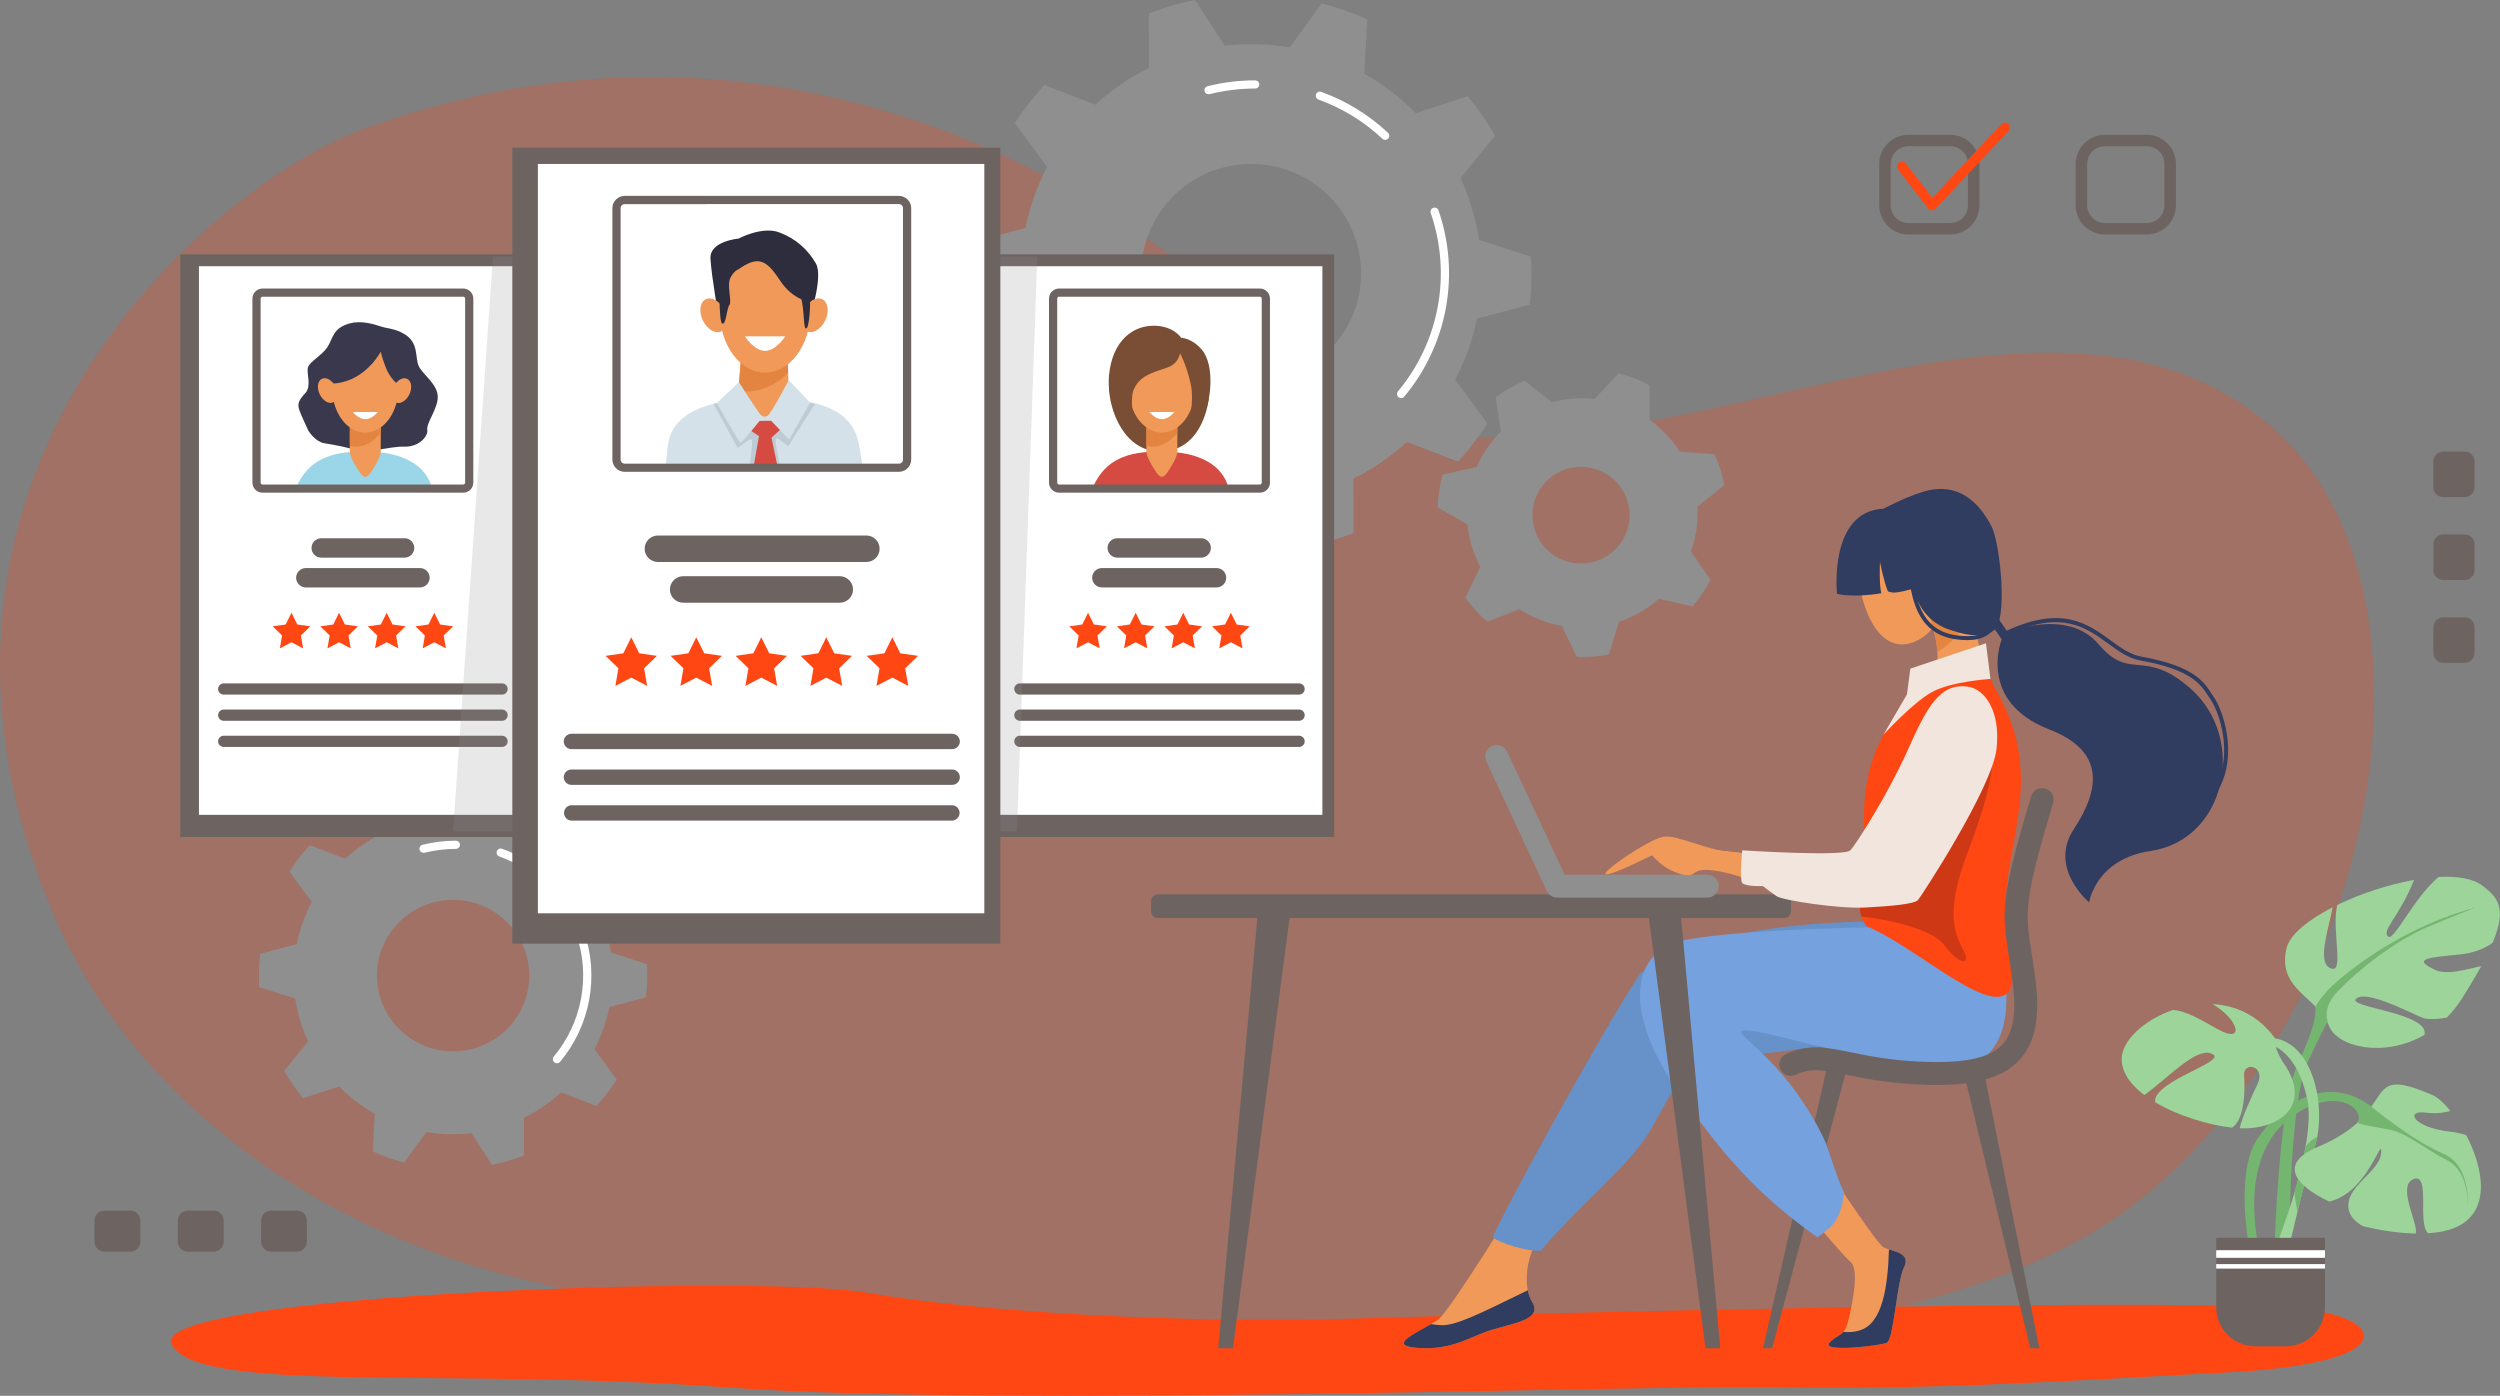<svg width="926" height="517" viewBox="0 0 926 517" fill="none" xmlns="http://www.w3.org/2000/svg">
<rect x="0" y="0" width="926" height="517" fill="#808080" stroke="none"/>
<g clip-path="url(#clip0_93_937)">
<path opacity="0.25" d="M134.284 47.927C260.768 1.209 389.328 42.514 476.505 132.474C563.681 222.433 746.667 70.38 843.707 160.194C909.932 221.488 879.599 379.077 788.791 447.337C665.366 540.108 290.008 493.032 208.802 477.245C115.257 459.053 46.87 403.866 19.085 336.884C-47.856 175.49 78.391 68.587 134.284 47.927Z" fill="#FF4713"/>
<path d="M566.606 112.831C567.042 108.98 567.262 105.108 567.264 101.233C567.264 99.164 567.194 97.111 567.075 95.072L547.811 88.881C546.647 80.943 544.35 73.211 540.989 65.919L553.775 50.28C550.83 45.123 547.445 40.226 543.658 35.645L524.391 41.899C518.755 36.165 512.333 31.251 505.316 27.303L506.411 7.163C500.989 4.706 495.362 2.722 489.595 1.233L477.698 17.568C469.751 16.234 461.654 16.023 453.648 16.941L442.634 0C436.794 1.182 431.069 2.866 425.522 5.031L425.546 25.201C418.33 28.771 411.656 33.339 405.725 38.767L386.826 31.498C382.796 35.877 379.152 40.592 375.933 45.592L387.861 61.884C384.115 68.989 381.408 76.59 379.821 84.456L360.258 89.635C359.822 93.486 359.602 97.358 359.601 101.233C359.601 103.302 359.671 105.355 359.789 107.394L379.054 113.597C380.218 121.535 382.515 129.267 385.876 136.56L373.09 152.198C376.035 157.356 379.419 162.252 383.206 166.834L402.473 160.579C408.11 166.309 414.53 171.219 421.546 175.163L420.45 195.303C425.872 197.76 431.499 199.744 437.267 201.233L449.173 184.898C457.12 186.232 465.216 186.444 473.223 185.525L484.237 202.466C490.079 201.284 495.808 199.601 501.358 197.435L501.334 177.265C508.548 173.694 515.218 169.126 521.146 163.696L540.045 170.965C544.072 166.59 547.714 161.879 550.931 156.884L539.004 140.591C542.751 133.487 545.458 125.886 547.044 118.019L566.606 112.831ZM463.432 141.751C455.377 141.752 447.503 139.376 440.805 134.923C434.107 130.471 428.886 124.143 425.803 116.738C422.72 109.334 421.914 101.186 423.485 93.326C425.056 85.465 428.935 78.245 434.631 72.577C440.327 66.91 447.584 63.051 455.485 61.487C463.385 59.924 471.574 60.727 479.016 63.794C486.458 66.861 492.818 72.055 497.293 78.72C501.768 85.384 504.156 93.219 504.156 101.233C504.156 111.979 499.865 122.285 492.228 129.884C484.591 137.482 474.233 141.751 463.432 141.751Z" fill="#908F90"/>
<path d="M518.975 147.446C518.686 147.445 518.403 147.363 518.159 147.209C517.915 147.054 517.72 146.834 517.598 146.573C517.475 146.313 517.429 146.023 517.466 145.737C517.503 145.452 517.621 145.183 517.806 144.962C525.351 135.915 530.43 125.09 532.556 113.526C534.682 101.963 533.784 90.049 529.947 78.931C529.876 78.742 529.843 78.54 529.851 78.338C529.86 78.136 529.909 77.937 529.995 77.754C530.082 77.571 530.204 77.408 530.356 77.272C530.507 77.137 530.684 77.034 530.876 76.968C531.068 76.902 531.272 76.875 531.474 76.888C531.677 76.902 531.875 76.956 532.057 77.047C532.238 77.138 532.4 77.264 532.532 77.418C532.663 77.572 532.763 77.751 532.824 77.944C536.831 89.553 537.77 101.994 535.55 114.069C533.33 126.144 528.026 137.448 520.147 146.894C520.005 147.066 519.826 147.205 519.623 147.3C519.421 147.396 519.2 147.445 518.975 147.446Z" fill="white"/>
<path d="M513.079 51.81C512.692 51.809 512.319 51.662 512.038 51.398C505.226 44.997 497.166 40.055 488.356 36.88C488.168 36.812 487.996 36.708 487.848 36.574C487.701 36.439 487.581 36.278 487.497 36.097C487.326 35.733 487.308 35.316 487.446 34.939C487.584 34.561 487.867 34.254 488.233 34.084C488.599 33.914 489.018 33.896 489.397 34.033C498.596 37.352 507.012 42.514 514.123 49.202C514.345 49.41 514.499 49.68 514.565 49.976C514.631 50.272 514.607 50.581 514.494 50.863C514.382 51.145 514.186 51.387 513.934 51.558C513.682 51.728 513.384 51.819 513.079 51.819V51.81Z" fill="white"/>
<path d="M447.636 34.921C447.264 34.921 446.905 34.786 446.627 34.541C446.348 34.297 446.169 33.959 446.124 33.592C446.078 33.225 446.169 32.855 446.379 32.55C446.589 32.245 446.904 32.027 447.264 31.937C453.029 30.494 458.952 29.766 464.897 29.768C465.3 29.768 465.688 29.928 465.973 30.212C466.258 30.496 466.419 30.881 466.419 31.283C466.419 31.685 466.258 32.07 465.973 32.354C465.688 32.638 465.3 32.797 464.897 32.797C459.202 32.795 453.529 33.493 448.007 34.875C447.885 34.905 447.761 34.92 447.636 34.921Z" fill="white"/>
<path d="M239.287 369.394C239.589 366.727 239.741 364.045 239.741 361.361C239.741 359.927 239.697 358.505 239.61 357.093L226.27 352.798C225.464 347.299 223.873 341.942 221.545 336.89L230.392 326.047C228.354 322.475 226.012 319.084 223.39 315.912L210.044 320.243C206.142 316.273 201.694 312.873 196.835 310.142L197.593 296.191C193.837 294.489 189.94 293.115 185.945 292.083L177.704 303.396C172.2 302.474 166.592 302.328 161.046 302.963L153.417 291.229C149.373 292.05 145.408 293.217 141.566 294.715L141.584 308.685C136.586 311.157 131.964 314.318 127.854 318.075L114.764 313.05C111.974 316.08 109.451 319.343 107.223 322.803L115.485 334.086C112.891 339.007 111.015 344.272 109.914 349.721L96.364 353.307C96.064 355.975 95.912 358.658 95.91 361.343C95.91 362.776 95.959 364.199 96.041 365.611L109.384 369.906C110.19 375.404 111.781 380.76 114.109 385.811L105.262 396.642C107.3 400.215 109.643 403.607 112.264 406.78L125.607 402.446C129.511 406.416 133.959 409.818 138.82 412.55L138.059 426.483C141.815 428.186 145.713 429.561 149.709 430.59L157.962 419.311C161.225 419.859 164.529 420.134 167.838 420.135C170.104 420.133 172.369 420.003 174.621 419.747L182.25 431.478C186.294 430.66 190.259 429.495 194.101 427.995V414.022C199.099 411.552 203.722 408.39 207.831 404.632L220.921 409.657C223.71 406.628 226.231 403.366 228.459 399.907L220.2 388.622C222.783 383.701 224.648 378.44 225.737 372.995L239.287 369.394ZM167.823 389.427C162.244 389.427 156.79 387.781 152.151 384.697C147.512 381.613 143.897 377.23 141.761 372.102C139.626 366.973 139.068 361.33 140.156 355.886C141.245 350.441 143.931 345.44 147.876 341.515C151.821 337.59 156.848 334.917 162.319 333.834C167.791 332.751 173.463 333.307 178.618 335.431C183.772 337.556 188.177 341.153 191.277 345.768C194.377 350.384 196.031 355.81 196.031 361.361C196.03 368.804 193.058 375.943 187.768 381.206C182.478 386.469 175.304 389.426 167.823 389.427Z" fill="#908F90"/>
<path d="M206.296 393.834C206.007 393.834 205.724 393.752 205.48 393.598C205.236 393.443 205.041 393.223 204.918 392.962C204.796 392.702 204.75 392.412 204.787 392.126C204.824 391.841 204.942 391.572 205.127 391.351C210.299 385.145 213.781 377.722 215.239 369.792C216.697 361.862 216.082 353.693 213.453 346.068C213.334 345.692 213.367 345.284 213.545 344.931C213.724 344.579 214.033 344.309 214.409 344.18C214.784 344.052 215.194 344.074 215.553 344.242C215.912 344.41 216.191 344.711 216.33 345.081C219.13 353.198 219.786 361.895 218.234 370.338C216.682 378.78 212.975 386.683 207.468 393.289C207.325 393.46 207.146 393.598 206.943 393.692C206.741 393.786 206.52 393.835 206.296 393.834Z" fill="white"/>
<path d="M202.211 327.595C201.824 327.594 201.451 327.447 201.17 327.183C196.498 322.792 190.97 319.404 184.928 317.227C184.553 317.086 184.249 316.805 184.081 316.443C183.913 316.08 183.895 315.667 184.032 315.292C184.169 314.917 184.449 314.611 184.811 314.44C185.173 314.269 185.588 314.247 185.967 314.379C192.398 316.697 198.283 320.306 203.255 324.981C203.478 325.188 203.633 325.458 203.7 325.755C203.767 326.052 203.742 326.362 203.63 326.644C203.517 326.927 203.321 327.17 203.068 327.34C202.815 327.511 202.516 327.601 202.211 327.601V327.595Z" fill="white"/>
<path d="M156.881 315.897C156.51 315.897 156.151 315.762 155.873 315.518C155.594 315.273 155.415 314.935 155.369 314.568C155.324 314.202 155.415 313.831 155.625 313.526C155.835 313.221 156.15 313.003 156.51 312.913C160.541 311.905 164.683 311.397 168.839 311.399C169.243 311.399 169.63 311.558 169.916 311.842C170.201 312.126 170.362 312.512 170.362 312.913C170.362 313.315 170.201 313.7 169.916 313.984C169.63 314.268 169.243 314.428 168.839 314.428C164.934 314.425 161.043 314.904 157.256 315.851C157.134 315.883 157.008 315.898 156.881 315.897Z" fill="white"/>
<path d="M628.786 189.999C628.786 189.218 628.765 188.44 628.722 187.667L638.719 179.68C637.946 175.747 636.727 171.914 635.088 168.254L622.18 167.282C619.245 162.677 615.451 158.674 611.004 155.487L610.962 142.687C607.33 140.79 603.49 139.316 599.518 138.295L590.69 147.742C585.371 147.165 579.99 147.584 574.826 148.978L564.71 141.009C560.921 142.65 557.335 144.722 554.024 147.182L555.939 159.87C552.139 163.632 549.083 168.069 546.928 172.952L534.343 175.857C533.261 179.796 532.637 183.846 532.483 187.927L543.567 194.288C544.118 199.739 545.729 205.032 548.31 209.872L542.76 221.452C545.139 224.688 547.875 227.65 550.916 230.281L562.789 225.65C567.545 228.737 572.875 230.845 578.464 231.847L584.065 243.324C584.732 243.348 585.402 243.366 586.078 243.366C589.374 243.363 592.664 243.058 595.905 242.457L599.689 230.299C605.13 228.476 610.146 225.579 614.435 221.782L626.917 224.574C629.491 221.569 631.722 218.29 633.572 214.797L626.329 204.214C627.958 199.65 628.789 194.842 628.786 189.999ZM585.597 208.727C582.038 208.727 578.559 207.677 575.599 205.71C572.64 203.742 570.334 200.946 568.972 197.675C567.61 194.403 567.253 190.803 567.948 187.33C568.642 183.857 570.356 180.667 572.872 178.163C575.389 175.659 578.595 173.954 582.086 173.263C585.577 172.572 589.195 172.927 592.483 174.282C595.771 175.637 598.581 177.932 600.559 180.876C602.536 183.82 603.591 187.282 603.591 190.823C603.591 193.174 603.126 195.502 602.222 197.675C601.317 199.847 599.992 201.82 598.321 203.483C596.65 205.146 594.666 206.464 592.483 207.364C590.3 208.264 587.96 208.727 585.597 208.727Z" fill="#908F90"/>
<path d="M795.132 86.858H779.667C776.795 86.855 774.042 85.718 772.011 83.698C769.981 81.677 768.839 78.938 768.835 76.081V60.694C768.839 57.837 769.982 55.099 772.013 53.079C774.043 51.059 776.796 49.923 779.667 49.92H795.132C798.003 49.923 800.756 51.059 802.786 53.079C804.817 55.099 805.96 57.837 805.964 60.694V76.081C805.96 78.938 804.818 81.677 802.788 83.698C800.757 85.718 798.004 86.855 795.132 86.858ZM779.667 54.16C777.926 54.162 776.256 54.851 775.024 56.076C773.793 57.3 773.1 58.961 773.097 60.694V76.081C773.099 77.814 773.792 79.476 775.023 80.701C776.255 81.927 777.925 82.616 779.667 82.617H795.132C796.874 82.616 798.544 81.927 799.776 80.701C801.007 79.476 801.7 77.814 801.702 76.081V60.694C801.699 58.961 801.006 57.3 799.775 56.076C798.543 54.851 796.873 54.162 795.132 54.16H779.667Z" fill="#6D6462"/>
<path d="M722.355 86.858H706.887C704.016 86.854 701.264 85.717 699.234 83.697C697.204 81.676 696.062 78.938 696.059 76.081V60.694C696.062 57.837 697.204 55.099 699.234 53.079C701.264 51.059 704.016 49.923 706.887 49.92H722.355C725.226 49.923 727.978 51.059 730.009 53.079C732.039 55.099 733.18 57.837 733.184 60.694V76.081C733.18 78.938 732.039 81.676 730.009 83.697C727.979 85.717 725.226 86.854 722.355 86.858ZM706.887 54.16C705.146 54.163 703.477 54.852 702.247 56.077C701.016 57.301 700.323 58.962 700.321 60.694V76.081C700.322 77.813 701.014 79.475 702.246 80.7C703.477 81.925 705.146 82.615 706.887 82.617H722.355C724.096 82.615 725.766 81.925 726.997 80.7C728.228 79.475 728.92 77.813 728.922 76.081V60.694C728.919 58.962 728.227 57.301 726.996 56.077C725.765 54.852 724.096 54.163 722.355 54.16H706.887Z" fill="#6D6462"/>
<path d="M715.588 77.898H715.499C715.234 77.885 714.975 77.815 714.74 77.692C714.505 77.569 714.3 77.396 714.139 77.186L703.024 62.763C702.743 62.379 702.623 61.902 702.691 61.432C702.759 60.962 703.009 60.538 703.388 60.249C703.766 59.96 704.243 59.83 704.717 59.886C705.19 59.943 705.623 60.182 705.922 60.551L715.725 73.273L741.318 45.991C741.481 45.815 741.678 45.672 741.897 45.571C742.116 45.47 742.352 45.413 742.593 45.404C742.834 45.395 743.075 45.433 743.301 45.517C743.527 45.601 743.734 45.728 743.911 45.892C744.087 46.056 744.229 46.253 744.328 46.471C744.428 46.69 744.482 46.926 744.49 47.166C744.497 47.406 744.456 47.645 744.37 47.869C744.284 48.093 744.154 48.298 743.988 48.472L716.924 77.323C716.753 77.505 716.546 77.65 716.316 77.749C716.086 77.848 715.838 77.898 715.588 77.898Z" fill="#FF4713"/>
<path d="M846.243 484.236C782.921 481.156 567.55 486.374 502.046 488.407C436.542 490.439 360.508 485.723 321.011 478.787C281.515 471.851 53.214 479.393 63.574 498.03C73.934 516.667 165.293 506.371 268.896 513.868C372.499 521.365 605.503 512.932 658.06 513.868C710.617 514.804 758.826 511.996 826.546 508.246C894.266 504.497 882.945 486.02 846.243 484.236Z" fill="#FF4713"/>
<path d="M199.103 94.209H66.755V310.042H199.103V94.209Z" fill="#6D6462"/>
<path d="M194.752 98.607H73.687V301.815H194.752V98.607Z" fill="white"/>
<path d="M109.899 180.098C114.465 170.341 122.167 167.219 134.832 167.219C149.913 167.219 157.743 172.671 159.962 180.567C132.956 180.937 109.899 180.098 109.899 180.098Z" fill="#9BD6E8"/>
<path d="M129.568 119.776C123.175 121.557 123.464 125.128 121.349 128.439C119.233 131.75 114.596 133.961 114.042 136.169C113.488 138.377 115.467 142.978 113.129 145.559C110.791 148.139 109.984 149.42 110.91 151.998C111.835 154.576 113.869 158.622 114.054 159.177C114.24 159.731 116.828 163.593 119.973 164.144C123.117 164.695 129.035 165.616 131.994 166.903C134.953 168.191 144.476 165.256 149.752 165.441C155.028 165.625 158.629 161.751 158.261 159.177C157.892 156.602 162.154 151.447 162.145 147.031C162.145 142.287 156.595 138.75 155.116 135.621C153.636 132.492 155.277 126.973 149.743 123.714C146.236 121.645 143.825 121.83 141.051 120.909C138.278 119.988 133.635 118.646 129.568 119.776Z" fill="#3A384D"/>
<path d="M137.334 175.006C135.891 177.126 134.832 177.214 133.267 175.006C132.019 173.249 129.568 169.251 129.568 167.237V147.037C129.571 146.061 129.961 145.127 130.654 144.437C131.347 143.747 132.287 143.359 133.267 143.356H137.334C138.315 143.358 139.255 143.746 139.949 144.436C140.643 145.126 141.034 146.061 141.036 147.037V167.24C141.036 169.26 138.631 173.104 137.334 175.006Z" fill="#F09959"/>
<path d="M137.334 143.354H133.267C132.286 143.356 131.346 143.745 130.653 144.435C129.96 145.125 129.57 146.061 129.568 147.037V165.059C134.135 166.507 138.305 163.629 141.036 160.388V147.037C141.034 146.06 140.644 145.124 139.95 144.434C139.256 143.744 138.315 143.355 137.334 143.354Z" fill="#E38540"/>
<path d="M135.3 160.231C142.093 160.231 147.599 152.765 147.599 143.556C147.599 134.347 142.093 126.882 135.3 126.882C128.508 126.882 123.001 134.347 123.001 143.556C123.001 152.765 128.508 160.231 135.3 160.231Z" fill="#F09959"/>
<path d="M141.036 130.287C133.267 143.353 121.799 142.063 121.799 142.063C121.799 142.063 122.076 124.765 131.185 123.844C140.293 122.923 145.657 126.57 147.508 132.564C149.359 138.559 147.508 142.524 147.508 142.524C145.573 140.907 144.052 138.857 143.07 136.541C142.232 134.511 141.552 132.42 141.036 130.287Z" fill="#3A384D"/>
<path d="M123.427 149.023C125.041 148.26 125.417 145.688 124.266 143.278C123.116 140.868 120.874 139.532 119.26 140.295C117.646 141.058 117.27 143.631 118.42 146.041C119.571 148.451 121.813 149.786 123.427 149.023Z" fill="#F09959"/>
<path d="M145.785 143.299C144.637 145.722 145.012 148.282 146.628 149.054C148.245 149.826 150.482 148.482 151.633 146.074C152.784 143.666 152.409 141.091 150.793 140.319C149.176 139.546 146.936 140.891 145.785 143.299Z" fill="#F09959"/>
<path d="M139.925 152.601C139.925 152.601 137.855 155.269 135.301 155.269C132.746 155.269 130.676 152.601 130.676 152.601H139.925Z" fill="white"/>
<path d="M149.944 206.549H118.892C117.952 206.522 117.06 206.132 116.405 205.461C115.75 204.79 115.383 203.891 115.383 202.955C115.383 202.02 115.75 201.121 116.405 200.45C117.06 199.779 117.952 199.389 118.892 199.362H149.944C150.883 199.389 151.776 199.779 152.431 200.45C153.086 201.121 153.452 202.02 153.452 202.955C153.452 203.891 153.086 204.79 152.431 205.461C151.776 206.132 150.883 206.522 149.944 206.549Z" fill="#6D6462"/>
<path d="M155.63 217.59H113.193C112.253 217.562 111.361 217.172 110.706 216.501C110.051 215.83 109.684 214.931 109.684 213.996C109.684 213.06 110.051 212.162 110.706 211.491C111.361 210.82 112.253 210.429 113.193 210.402H155.63C156.57 210.429 157.462 210.82 158.117 211.491C158.772 212.162 159.139 213.06 159.139 213.996C159.139 214.931 158.772 215.83 158.117 216.501C157.462 217.172 156.57 217.562 155.63 217.59Z" fill="#6D6462"/>
<path d="M186.024 257.29H82.799C82.257 257.269 81.744 257.041 81.367 256.652C80.991 256.263 80.781 255.744 80.781 255.205C80.781 254.665 80.991 254.146 81.367 253.757C81.744 253.368 82.257 253.14 82.799 253.119H186.024C186.566 253.14 187.079 253.368 187.456 253.757C187.832 254.146 188.042 254.665 188.042 255.205C188.042 255.744 187.832 256.263 187.456 256.652C187.079 257.041 186.566 257.269 186.024 257.29Z" fill="#6D6462"/>
<path d="M186.024 266.982H82.799C82.257 266.962 81.744 266.733 81.367 266.344C80.991 265.956 80.781 265.437 80.781 264.897C80.781 264.357 80.991 263.839 81.367 263.45C81.744 263.061 82.257 262.832 82.799 262.812H186.024C186.566 262.832 187.079 263.061 187.456 263.45C187.832 263.839 188.042 264.357 188.042 264.897C188.042 265.437 187.832 265.956 187.456 266.344C187.079 266.733 186.566 266.962 186.024 266.982Z" fill="#6D6462"/>
<path d="M186.024 276.675H82.799C82.257 276.655 81.744 276.426 81.367 276.037C80.991 275.648 80.781 275.129 80.781 274.59C80.781 274.05 80.991 273.531 81.367 273.142C81.744 272.754 82.257 272.525 82.799 272.504H186.024C186.566 272.525 187.079 272.754 187.456 273.142C187.832 273.531 188.042 274.05 188.042 274.59C188.042 275.129 187.832 275.648 187.456 276.037C187.079 276.426 186.566 276.655 186.024 276.675Z" fill="#6D6462"/>
<path d="M171.585 182.493H97.238C96.246 182.493 95.295 182.1 94.593 181.402C93.892 180.704 93.497 179.758 93.496 178.771V110.593C93.497 109.606 93.892 108.659 94.593 107.961C95.295 107.263 96.246 106.871 97.238 106.87H171.585C172.575 106.874 173.523 107.268 174.222 107.965C174.921 108.663 175.314 109.608 175.315 110.593V178.771C175.314 179.756 174.921 180.7 174.222 181.398C173.523 182.096 172.575 182.489 171.585 182.493ZM97.238 109.899C97.054 109.901 96.878 109.975 96.747 110.105C96.617 110.234 96.543 110.409 96.541 110.593V178.771C96.543 178.954 96.617 179.129 96.747 179.259C96.878 179.388 97.054 179.462 97.238 179.464H171.585C171.77 179.462 171.946 179.388 172.076 179.259C172.206 179.129 172.28 178.954 172.283 178.771V110.593C172.28 110.409 172.206 110.234 172.076 110.105C171.946 109.975 171.77 109.901 171.585 109.899H97.238Z" fill="#6D6462"/>
<path d="M107.966 226.964L110.118 231.305L114.931 231.998L111.448 235.379L112.27 240.146L107.966 237.896L103.661 240.146L104.483 235.379L101 231.998L105.814 231.305L107.966 226.964Z" fill="#FF4713"/>
<path d="M125.595 226.964L127.748 231.305L132.561 231.998L129.078 235.379L129.9 240.146L125.595 237.896L121.291 240.146L122.113 235.379L118.63 231.998L123.443 231.305L125.595 226.964Z" fill="#FF4713"/>
<path d="M143.228 226.964L145.38 231.305L150.193 231.998L146.71 235.379L147.532 240.146L143.228 237.896L138.92 240.146L139.745 235.379L136.262 231.998L141.075 231.305L143.228 226.964Z" fill="#FF4713"/>
<path d="M160.857 226.964L163.009 231.305L167.823 231.998L164.34 235.379L165.162 240.146L160.857 237.896L156.553 240.146L157.375 235.379L153.892 231.998L158.705 231.305L160.857 226.964Z" fill="#FF4713"/>
<path d="M494.161 94.209H361.814V310.042H494.161V94.209Z" fill="#6D6462"/>
<path d="M489.808 98.607H368.743V301.815H489.808V98.607Z" fill="white"/>
<path d="M410.708 142.457C410.708 152.122 416.556 167.721 430.356 167.221C444.156 166.722 447.209 151.853 447.745 147.658C448.281 143.463 410.708 142.457 410.708 142.457Z" fill="#7A4E34"/>
<path d="M404.958 180.098C409.524 170.341 417.226 167.219 429.89 167.219C444.969 167.219 452.799 172.671 455.018 180.567C428.015 180.937 404.958 180.098 404.958 180.098Z" fill="#D54A41"/>
<path d="M432.393 175.006C430.947 177.126 429.89 177.214 428.322 175.006C427.077 173.249 424.624 169.251 424.624 167.237V147.037C424.626 146.061 425.016 145.127 425.71 144.437C426.403 143.747 427.342 143.359 428.322 143.356H432.393C433.373 143.359 434.312 143.747 435.005 144.437C435.699 145.127 436.089 146.061 436.091 147.037V167.24C436.091 169.26 433.686 173.104 432.393 175.006Z" fill="#F09959"/>
<path d="M432.393 143.354H428.322C427.342 143.356 426.402 143.745 425.709 144.435C425.015 145.125 424.625 146.061 424.624 147.037V165.059C429.19 166.507 433.364 163.629 436.091 160.388V147.037C436.09 146.061 435.7 145.125 435.006 144.435C434.313 143.745 433.373 143.356 432.393 143.354Z" fill="#E38540"/>
<path d="M430.356 160.231C437.149 160.231 442.655 152.765 442.655 143.556C442.655 134.347 437.149 126.882 430.356 126.882C423.564 126.882 418.057 134.347 418.057 143.556C418.057 152.765 423.564 160.231 430.356 160.231Z" fill="#F09959"/>
<path d="M437.124 130.883C435.662 136.011 432.46 135.951 427.991 137.635C423.522 139.319 421.391 141.012 419.929 144.298C418.063 148.481 420.776 160.679 420.776 160.679C420.776 160.679 409.466 152.262 410.772 139.019C412.078 125.777 419.929 120.649 427.312 120.649C434.694 120.649 437.507 125.125 437.507 125.125C437.507 125.125 441.44 125.143 445.161 129.526C450.162 135.421 448.622 149.735 445.161 154.863C441.699 159.991 439.376 161.597 439.468 161.37C439.559 161.142 442.698 149.363 441.008 142.081C439.319 134.8 437.124 130.883 437.124 130.883Z" fill="#7A4E34"/>
<path d="M434.993 152.601C434.993 152.601 432.922 155.269 430.368 155.269C427.814 155.269 425.747 152.601 425.747 152.601H434.993Z" fill="white"/>
<path d="M444.999 206.549H413.947C413.464 206.563 412.983 206.48 412.533 206.306C412.082 206.132 411.671 205.869 411.325 205.534C410.978 205.199 410.702 204.798 410.514 204.355C410.326 203.912 410.229 203.436 410.229 202.955C410.229 202.474 410.326 201.998 410.514 201.555C410.702 201.112 410.978 200.712 411.325 200.376C411.671 200.041 412.082 199.779 412.533 199.604C412.983 199.43 413.464 199.348 413.947 199.362H444.999C445.939 199.389 446.831 199.779 447.486 200.45C448.141 201.121 448.508 202.02 448.508 202.955C448.508 203.891 448.141 204.789 447.486 205.46C446.831 206.131 445.939 206.522 444.999 206.549Z" fill="#6D6462"/>
<path d="M450.686 217.59H408.251C407.768 217.604 407.287 217.521 406.837 217.347C406.386 217.172 405.975 216.91 405.629 216.575C405.282 216.24 405.006 215.839 404.818 215.396C404.63 214.953 404.533 214.477 404.533 213.996C404.533 213.515 404.63 213.039 404.818 212.596C405.006 212.153 405.282 211.752 405.629 211.417C405.975 211.082 406.386 210.819 406.837 210.645C407.287 210.471 407.768 210.388 408.251 210.402H450.686C451.626 210.429 452.518 210.82 453.173 211.491C453.828 212.162 454.194 213.06 454.194 213.996C454.194 214.931 453.828 215.83 453.173 216.501C452.518 217.172 451.626 217.563 450.686 217.59Z" fill="#6D6462"/>
<path d="M481.08 257.29H377.857C377.575 257.301 377.294 257.255 377.03 257.155C376.767 257.055 376.526 256.903 376.323 256.708C376.12 256.513 375.958 256.28 375.847 256.021C375.737 255.763 375.68 255.485 375.68 255.204C375.68 254.924 375.737 254.646 375.847 254.388C375.958 254.129 376.12 253.896 376.323 253.701C376.526 253.506 376.767 253.354 377.03 253.254C377.294 253.154 377.575 253.108 377.857 253.119H481.08C481.362 253.108 481.643 253.154 481.907 253.254C482.171 253.354 482.411 253.506 482.615 253.701C482.818 253.896 482.98 254.129 483.09 254.388C483.201 254.646 483.257 254.924 483.257 255.204C483.257 255.485 483.201 255.763 483.09 256.021C482.98 256.28 482.818 256.513 482.615 256.708C482.411 256.903 482.171 257.055 481.907 257.155C481.643 257.255 481.362 257.301 481.08 257.29Z" fill="#6D6462"/>
<path d="M481.08 266.983H377.857C377.575 266.993 377.294 266.947 377.03 266.847C376.767 266.747 376.526 266.595 376.323 266.401C376.12 266.206 375.958 265.972 375.847 265.714C375.737 265.456 375.68 265.178 375.68 264.897C375.68 264.616 375.737 264.339 375.847 264.08C375.958 263.822 376.12 263.588 376.323 263.394C376.526 263.199 376.767 263.047 377.03 262.947C377.294 262.847 377.575 262.801 377.857 262.812H481.08C481.362 262.801 481.643 262.847 481.907 262.947C482.171 263.047 482.411 263.199 482.615 263.394C482.818 263.588 482.98 263.822 483.09 264.08C483.201 264.339 483.257 264.616 483.257 264.897C483.257 265.178 483.201 265.456 483.09 265.714C482.98 265.972 482.818 266.206 482.615 266.401C482.411 266.595 482.171 266.747 481.907 266.847C481.643 266.947 481.362 266.993 481.08 266.983Z" fill="#6D6462"/>
<path d="M481.08 276.675H377.857C377.575 276.686 377.294 276.64 377.03 276.54C376.767 276.44 376.526 276.288 376.323 276.093C376.12 275.899 375.958 275.665 375.847 275.407C375.737 275.148 375.68 274.87 375.68 274.59C375.68 274.309 375.737 274.031 375.847 273.773C375.958 273.514 376.12 273.281 376.323 273.086C376.526 272.892 376.767 272.74 377.03 272.64C377.294 272.54 377.575 272.494 377.857 272.504H481.08C481.362 272.494 481.643 272.54 481.907 272.64C482.171 272.74 482.411 272.892 482.615 273.086C482.818 273.281 482.98 273.514 483.09 273.773C483.201 274.031 483.257 274.309 483.257 274.59C483.257 274.87 483.201 275.148 483.09 275.407C482.98 275.665 482.818 275.899 482.615 276.093C482.411 276.288 482.171 276.44 481.907 276.54C481.643 276.64 481.362 276.686 481.08 276.675Z" fill="#6D6462"/>
<path d="M466.653 182.493H392.293C391.301 182.493 390.35 182.1 389.649 181.402C388.947 180.704 388.553 179.758 388.552 178.771V110.593C388.553 109.606 388.947 108.659 389.649 107.961C390.35 107.263 391.301 106.871 392.293 106.87H466.653C467.645 106.871 468.596 107.263 469.298 107.961C469.999 108.659 470.394 109.606 470.394 110.593V178.771C470.394 179.758 469.999 180.704 469.298 181.402C468.596 182.1 467.645 182.493 466.653 182.493ZM392.293 109.899C392.109 109.901 391.933 109.975 391.803 110.105C391.673 110.234 391.598 110.409 391.596 110.593V178.771C391.598 178.954 391.673 179.129 391.803 179.259C391.933 179.388 392.109 179.462 392.293 179.464H466.653C466.837 179.462 467.013 179.388 467.143 179.259C467.274 179.129 467.348 178.954 467.35 178.771V110.593C467.348 110.409 467.274 110.234 467.143 110.105C467.013 109.975 466.837 109.901 466.653 109.899H392.293Z" fill="#6D6462"/>
<path d="M403.021 226.964L405.174 231.305L409.987 231.998L406.504 235.379L407.326 240.146L403.021 237.896L398.717 240.146L399.539 235.379L396.056 231.998L400.869 231.305L403.021 226.964Z" fill="#FF4713"/>
<path d="M420.654 226.964L422.806 231.305L427.619 231.998L424.137 235.379L424.959 240.146L420.654 237.896L416.346 240.146L417.171 235.379L413.686 231.998L418.502 231.305L420.654 226.964Z" fill="#FF4713"/>
<path d="M438.283 226.964L440.436 231.305L445.249 231.998L441.766 235.379L442.588 240.146L438.283 237.896L433.979 240.146L434.801 235.379L431.318 231.998L436.131 231.305L438.283 226.964Z" fill="#FF4713"/>
<path d="M455.916 226.964L458.068 231.305L462.881 231.998L459.399 235.379L460.221 240.146L455.916 237.896L451.608 240.146L452.43 235.379L448.948 231.998L453.761 231.305L455.916 226.964Z" fill="#FF4713"/>
<path opacity="0.2" d="M376.691 307.885H167.823L182.596 95.012H384.223L376.691 307.885Z" fill="#908F90"/>
<path d="M370.53 54.73H189.763V349.524H370.53V54.73Z" fill="#6D6462"/>
<path d="M364.59 60.736H199.23V338.29H364.59V60.736Z" fill="white"/>
<path d="M266.5 119.034C266.385 118.692 263.49 102.157 263.152 95.73C262.814 89.302 273.539 88.381 273.539 88.381C273.539 88.381 282.306 83.674 288.654 86.085C295.001 88.496 299.309 92.552 302.204 97.595C305.099 102.638 299.668 118.389 299.668 118.389L266.5 119.034Z" fill="#2E2D3D"/>
<path d="M246.603 172.156C246.563 171.883 247.346 165.377 247.373 165.113C248.834 151.413 265.809 147.546 282.745 147.546C302.645 147.546 316.147 151.18 318.302 165.416C318.366 165.834 319.52 172.356 319.456 172.795C282.571 173.301 246.603 172.156 246.603 172.156Z" fill="#D5E1E8"/>
<path d="M286.163 158.192C284.191 161.088 282.744 161.221 280.604 158.192C278.903 155.796 273.222 150.317 273.222 147.558L275.554 119.994C275.558 118.663 276.091 117.386 277.037 116.444C277.984 115.502 279.266 114.971 280.604 114.966H286.163C287.502 114.97 288.785 115.501 289.732 116.443C290.679 117.385 291.213 118.662 291.217 119.994L292.301 147.558C292.301 150.323 287.932 155.596 286.163 158.192Z" fill="#F09959"/>
<path d="M286.163 114.96H280.604C279.266 114.965 277.984 115.496 277.037 116.438C276.091 117.38 275.558 118.656 275.554 119.988L273.53 144.447C279.77 146.425 288.197 142.405 291.923 137.98L291.217 119.988C291.213 118.656 290.679 117.379 289.732 116.437C288.785 115.495 287.502 114.964 286.163 114.96Z" fill="#E38540"/>
<path d="M264.311 149.569L273.222 165.955C273.222 165.955 277.989 162.051 278.452 162.817C278.915 163.584 277.606 173.243 277.606 173.243C277.606 173.243 288.221 173.385 288.684 172.94C289.147 172.495 286.529 162.448 287.606 162.448C288.684 162.448 291.923 165.359 291.923 165.359L301.872 149.584L299.686 149.054L283.387 157.765L265.955 149.23L264.311 149.569Z" fill="#BDCCD4"/>
<path d="M274.5 157.12L281.119 161.536L279.067 173.261L287.99 172.767L285.761 162.1L291.247 157.12L288.672 154.703H277.076L274.5 157.12Z" fill="#D54A41"/>
<path d="M273.682 141.539L265.499 149.287C265.499 149.287 273.837 164.041 274.297 164.041C274.756 164.041 281.375 155.905 281.375 155.905L285.609 155.833L292.307 162.817L300.079 149.133L292.163 140.773C292.163 140.773 285.393 153.797 284.163 154.1C282.933 154.403 282.924 154.561 281.929 153.797C280.933 153.034 273.682 141.539 273.682 141.539Z" fill="#D5E1E8"/>
<path d="M283.384 138.013C292.661 138.013 300.182 127.817 300.182 115.239C300.182 102.661 292.661 92.464 283.384 92.464C274.106 92.464 266.585 102.661 266.585 115.239C266.585 127.817 274.106 138.013 283.384 138.013Z" fill="#F09959"/>
<path d="M268.306 114.888C269.876 118.18 269.362 121.694 267.155 122.735C264.948 123.777 261.888 121.954 260.317 118.662C258.746 115.369 259.261 111.859 261.465 110.817C263.669 109.775 266.735 111.598 268.306 114.888Z" fill="#F09959"/>
<path d="M297.695 114.888C296.124 118.18 296.639 121.694 298.843 122.735C301.047 123.777 304.109 121.954 305.68 118.662C307.251 115.369 306.74 111.859 304.532 110.817C302.325 109.775 299.278 111.598 297.695 114.888Z" fill="#F09959"/>
<path d="M290.836 124.586C290.836 124.586 287.488 129.963 283.384 129.963C279.28 129.963 275.931 124.586 275.931 124.586H290.836Z" fill="white"/>
<path d="M273.529 99.746C280.452 94.924 283.576 95.73 288.751 103.65C293.926 111.571 300.176 111.713 300.176 111.713L300.983 103.499C300.983 103.499 293.247 88.609 282.863 90.562C272.479 92.516 266.576 101.815 266.576 101.815C266.576 101.815 266.071 119.243 267.52 119.84C268.969 120.437 269.133 114.212 270.172 112.949C271.21 111.686 269.133 105.716 270.519 102.954C271.904 100.191 273.529 99.746 273.529 99.746Z" fill="#2E2D3D"/>
<path d="M295.798 108.702C298.216 111.335 297.299 121.79 298.569 121.675C299.838 121.56 300.301 111.68 299.954 110.653C299.607 109.626 295.798 108.702 295.798 108.702Z" fill="#2E2D3D"/>
<path d="M320.753 208.167H243.586C242.299 208.135 241.075 207.604 240.176 206.687C239.277 205.77 238.774 204.539 238.774 203.258C238.774 201.977 239.277 200.747 240.176 199.83C241.075 198.913 242.299 198.382 243.586 198.35H320.753C321.411 198.334 322.066 198.449 322.678 198.688C323.291 198.927 323.85 199.286 324.321 199.744C324.792 200.201 325.167 200.748 325.422 201.351C325.678 201.955 325.81 202.603 325.81 203.258C325.81 203.913 325.678 204.562 325.422 205.165C325.167 205.769 324.792 206.316 324.321 206.773C323.85 207.23 323.291 207.589 322.678 207.829C322.066 208.068 321.411 208.183 320.753 208.167Z" fill="#6D6462"/>
<path d="M311.151 223.248H253.191C252.533 223.264 251.878 223.149 251.265 222.91C250.652 222.67 250.094 222.311 249.622 221.854C249.151 221.397 248.776 220.85 248.521 220.246C248.265 219.643 248.133 218.994 248.133 218.339C248.133 217.684 248.265 217.036 248.521 216.432C248.776 215.829 249.151 215.282 249.622 214.825C250.094 214.367 250.652 214.008 251.265 213.769C251.878 213.53 252.533 213.415 253.191 213.431H311.151C312.438 213.463 313.662 213.994 314.561 214.911C315.46 215.828 315.963 217.058 315.963 218.339C315.963 219.62 315.46 220.851 314.561 221.768C313.662 222.685 312.438 223.216 311.151 223.248Z" fill="#6D6462"/>
<path d="M352.666 277.481H211.676C211.3 277.481 210.928 277.407 210.581 277.264C210.233 277.121 209.918 276.911 209.652 276.647C209.386 276.382 209.176 276.069 209.032 275.723C208.888 275.378 208.814 275.007 208.814 274.634C208.814 274.26 208.888 273.889 209.032 273.544C209.176 273.199 209.386 272.885 209.652 272.62C209.918 272.356 210.233 272.146 210.581 272.003C210.928 271.86 211.3 271.786 211.676 271.786H352.666C353.042 271.786 353.414 271.86 353.761 272.003C354.108 272.146 354.424 272.356 354.689 272.62C354.955 272.885 355.166 273.199 355.31 273.544C355.453 273.889 355.527 274.26 355.527 274.634C355.527 275.007 355.453 275.378 355.31 275.723C355.166 276.069 354.955 276.382 354.689 276.647C354.424 276.911 354.108 277.121 353.761 277.264C353.414 277.407 353.042 277.481 352.666 277.481Z" fill="#6D6462"/>
<path d="M352.666 290.717H211.676C210.917 290.717 210.189 290.417 209.652 289.883C209.115 289.349 208.814 288.625 208.814 287.87C208.814 287.115 209.115 286.391 209.652 285.857C210.189 285.323 210.917 285.023 211.676 285.023H352.666C353.425 285.023 354.153 285.323 354.689 285.857C355.226 286.391 355.527 287.115 355.527 287.87C355.527 288.625 355.226 289.349 354.689 289.883C354.153 290.417 353.425 290.717 352.666 290.717Z" fill="#6D6462"/>
<path d="M352.666 303.957H211.676C210.932 303.933 210.228 303.622 209.711 303.09C209.193 302.559 208.904 301.848 208.904 301.108C208.904 300.368 209.193 299.657 209.711 299.126C210.228 298.594 210.932 298.283 211.676 298.259H352.666C353.409 298.283 354.114 298.594 354.631 299.126C355.148 299.657 355.437 300.368 355.437 301.108C355.437 301.848 355.148 302.559 354.631 303.09C354.114 303.622 353.409 303.933 352.666 303.957Z" fill="#6D6462"/>
<path d="M332.945 174.757H231.394C230.182 174.757 229.021 174.279 228.165 173.427C227.308 172.575 226.827 171.419 226.827 170.214V77.105C226.827 75.9 227.308 74.744 228.165 73.892C229.021 73.04 230.182 72.561 231.394 72.561H332.945C334.156 72.561 335.318 73.04 336.174 73.892C337.03 74.744 337.511 75.9 337.511 77.105V170.226C337.508 171.429 337.026 172.582 336.17 173.431C335.314 174.28 334.154 174.757 332.945 174.757ZM231.394 75.602C230.99 75.602 230.603 75.762 230.317 76.046C230.032 76.33 229.871 76.715 229.871 77.117V170.226C229.871 170.628 230.032 171.013 230.317 171.297C230.603 171.581 230.99 171.741 231.394 171.741H332.945C333.349 171.741 333.736 171.581 334.021 171.297C334.307 171.013 334.467 170.628 334.467 170.226V77.105C334.467 76.703 334.307 76.318 334.021 76.034C333.736 75.75 333.349 75.59 332.945 75.59L231.394 75.602Z" fill="#6D6462"/>
<path d="M233.817 236.051L236.757 241.979L243.33 242.927L238.575 247.543L239.698 254.055L233.817 250.981L227.938 254.055L229.058 247.543L224.303 242.927L230.876 241.979L233.817 236.051Z" fill="#FF4713"/>
<path d="M257.897 236.051L260.838 241.979L267.41 242.927L262.655 247.543L263.779 254.055L257.897 250.981L252.018 254.055L253.142 247.543L248.384 242.927L254.959 241.979L257.897 236.051Z" fill="#FF4713"/>
<path d="M281.977 236.051L284.918 241.979L291.494 242.927L286.736 247.543L287.859 254.055L281.977 250.981L276.099 254.055L277.222 247.543L272.464 242.927L279.04 241.979L281.977 236.051Z" fill="#FF4713"/>
<path d="M306.061 236.051L308.998 241.979L315.574 242.927L310.816 247.543L311.939 254.055L306.061 250.981L300.179 254.055L301.302 247.543L296.544 242.927L303.12 241.979L306.061 236.051Z" fill="#FF4713"/>
<path d="M330.522 236.051L333.463 241.979L340.038 242.927L335.28 247.543L336.403 254.055L330.522 250.981L324.643 254.055L325.767 247.543L321.008 242.927L327.584 241.979L330.522 236.051Z" fill="#FF4713"/>
<path d="M660.854 331.263H428.889C427.495 331.263 426.365 332.387 426.365 333.774V337.539C426.365 338.925 427.495 340.05 428.889 340.05H660.854C662.248 340.05 663.378 338.925 663.378 337.539V333.774C663.378 332.387 662.248 331.263 660.854 331.263Z" fill="#6D6462"/>
<path d="M720.58 213.494C723.722 224.517 716.047 235.878 707.59 238.265C699.133 240.652 693.1 233.161 689.958 222.136C686.816 211.111 691.121 200.24 699.578 197.853C708.035 195.466 717.436 202.466 720.58 213.494Z" fill="#F09959"/>
<path d="M673.169 427.125C673.169 427.125 694.841 460.616 697.769 462.07C700.698 463.524 708.013 463.888 705.268 469.34C702.522 474.792 701.426 496.279 698.874 497.369C696.323 498.46 674.362 501.004 677.653 497.369C680.944 493.735 682.971 495.552 684.633 488.997C686.295 482.443 688.63 470.07 685.519 467.519C682.408 464.969 663.375 442.055 663.375 442.055L673.169 427.125Z" fill="#F09959"/>
<path d="M564.092 441.507C564.092 441.507 537.75 484.709 532.87 488.592C527.99 492.475 511.891 498.284 525.064 499.269C538.237 500.253 544.578 494.901 552.871 492.475C561.163 490.049 571.41 488.592 567.508 482.279C563.605 475.967 565.224 462.194 573.639 453.459C582.053 444.724 564.092 441.507 564.092 441.507Z" fill="#F09959"/>
<path d="M698.53 341.331C698.53 341.331 633.316 339.635 607.461 360.746C592.337 383.56 555.75 450.872 552.904 458.278C554.855 460.22 565.833 463.73 570.713 463.239C585.103 446.165 604.127 431.405 611.692 418.011C621.014 401.51 623.888 393.256 639.012 391.802C654.136 390.348 688.286 385.49 698.53 385.49C708.775 385.49 698.53 341.331 698.53 341.331Z" fill="#6791C9"/>
<path d="M755.401 499.387H751.982L727.47 397.627H734.989L755.401 499.387Z" fill="#6D6462"/>
<path d="M652.997 499.387H656.416L684.545 394.028H677.026L652.997 499.387Z" fill="#6D6462"/>
<path d="M735.683 336.887L697.769 343.4C697.769 343.4 647.383 343.86 624.353 348.128C603.4 352.011 600.303 375.691 624.353 408.316C638.01 426.847 649.557 441.634 673.169 458.293C679.175 453.907 681.473 452.235 683.133 441.689C681.425 439.356 677.001 424.766 675.628 421.91C662.565 394.746 645.134 384.869 644.881 382.194C647.81 377.463 722.416 406.862 737.248 389.57C751.422 373.053 735.683 336.887 735.683 336.887Z" fill="#75A1DE"/>
<path d="M737.257 251.483C727.272 250.087 717.104 251.977 707.59 258.829C699.28 267.258 689.876 281.158 690.451 304.09C691.182 333.213 685.921 335.082 691.41 343.091C714.3 352.48 753.447 392.901 744.229 349.585C737.552 318.217 758.868 294.837 741.674 260.043C740.274 257.211 738.523 254.464 737.257 251.483Z" fill="#FF4713"/>
<path d="M690.445 315.049C690.001 330.233 687.845 334.703 689.492 339.465C698.823 340.413 715.892 344.127 720.157 350.066C725.028 356.86 729.917 357.832 727.64 352.817C725.363 347.801 719.344 340.683 728.614 316.251C737.884 291.82 742.274 275.315 733.181 258.326L690.445 315.049Z" fill="#CE3815"/>
<path d="M737.257 251.483C731.111 236.999 729.601 220.728 729.601 220.728L713.499 225.459C713.499 225.459 722.647 245.847 713.868 253.125C711.679 254.918 709.583 256.822 707.59 258.829C717.104 251.977 727.272 250.087 737.257 251.483Z" fill="#F09959"/>
<path d="M730.085 224.577C729.132 223.732 727.954 222.681 726.684 221.579L713.545 225.444L713.518 225.516C713.822 226.237 717.171 233.997 717.618 241.47C721.53 239.11 725.817 235.257 730.709 228.53C730.459 227.037 730.249 225.707 730.085 224.577Z" fill="#E38540"/>
<path d="M725.941 256.039C709.359 261.794 711.198 279.186 695.94 304.805C688.025 318.072 680.719 317.872 680.719 317.872C667.039 317.802 653.376 316.941 639.797 315.294C625.769 313.589 624.88 317.744 634.622 321.213C654.297 328.212 674.718 335.751 691.182 333.934C707.645 332.117 735.808 290.317 737.257 279.437C739.266 264.396 734.292 253.131 725.941 256.039Z" fill="#F09959"/>
<path d="M717.402 401.867C716.37 401.867 715.317 401.867 714.233 401.828C700.72 401.498 691.52 399.638 684.131 398.142C675.501 396.397 670.736 395.437 665.214 398.066C664.708 398.318 664.156 398.467 663.591 398.504C663.026 398.541 662.46 398.466 661.924 398.283C661.389 398.101 660.895 397.813 660.473 397.439C660.05 397.064 659.707 396.609 659.463 396.101C659.219 395.593 659.079 395.041 659.051 394.479C659.024 393.916 659.109 393.354 659.303 392.825C659.496 392.295 659.793 391.81 660.177 391.396C660.561 390.982 661.024 390.648 661.539 390.415C669.646 386.559 676.435 387.931 685.827 389.83C692.89 391.26 701.681 393.038 714.443 393.35C728.727 393.704 737.434 391.596 741.842 386.725C745.775 382.385 746.926 375.094 745.465 363.781C744.965 359.907 744.463 356.688 744.022 353.846C742.776 345.829 741.951 340.519 742.971 332.341C743.918 324.738 746.448 314.613 752.311 294.973C752.471 294.439 752.735 293.942 753.088 293.51C753.441 293.077 753.876 292.718 754.369 292.454C754.861 292.189 755.401 292.023 755.958 291.965C756.515 291.908 757.078 291.961 757.614 292.12C758.151 292.279 758.65 292.541 759.085 292.893C759.519 293.244 759.88 293.677 760.146 294.167C760.413 294.657 760.579 295.194 760.637 295.748C760.695 296.302 760.642 296.862 760.482 297.396C749.559 333.992 750.113 337.554 752.445 352.556C752.896 355.449 753.404 358.726 753.919 362.706C755.721 376.657 753.897 386.098 748.174 392.411C742.286 398.908 732.724 401.867 717.402 401.867Z" fill="#6D6462"/>
<path d="M565.897 477.918C548.417 486.423 539.007 491.299 533.402 490.833C532.081 490.724 530.985 490.591 530.054 490.445C523.819 494.113 513.867 498.445 525.064 499.269C538.237 500.241 544.578 494.901 552.871 492.475C561.163 490.048 571.41 488.592 567.508 482.279C566.716 480.931 566.171 479.455 565.897 477.918Z" fill="#303C60"/>
<path d="M699.675 462.782C699.246 476.552 697.343 490.197 688.88 492.768C686.914 493.386 684.837 493.571 682.792 493.311C681.458 494.949 679.836 494.967 677.653 497.375C674.362 501.01 696.314 498.469 698.875 497.375C701.435 496.282 702.528 474.807 705.268 469.346C707.524 464.866 702.987 463.821 699.675 462.782Z" fill="#303C60"/>
<path d="M632.342 332.465H576.811C575.998 332.465 575.203 332.234 574.518 331.8C573.833 331.365 573.287 330.745 572.945 330.012L550.505 281.958C550.044 280.94 550.005 279.783 550.396 278.737C550.788 277.691 551.577 276.84 552.595 276.37C553.612 275.9 554.774 275.847 555.83 276.224C556.886 276.601 557.75 277.377 558.235 278.383L579.545 323.984H632.357C633.487 323.984 634.571 324.431 635.371 325.226C636.17 326.021 636.619 327.1 636.619 328.225C636.619 329.349 636.17 330.428 635.371 331.223C634.571 332.018 633.487 332.465 632.357 332.465H632.342Z" fill="#908F90"/>
<path d="M643.962 315.788C632.741 315.627 621.611 308.973 616.082 309.942C610.554 310.911 592.504 323.372 594.772 323.857C597.04 324.341 611.357 316.963 611.845 316.851C612.332 316.739 615.425 321.961 623.066 323.881C630.707 325.801 623.121 318.181 646.811 325.302C662.228 329.93 643.962 315.788 643.962 315.788Z" fill="#F09959"/>
<path d="M735.607 238.265L737.257 251.484C737.257 251.484 722.739 252.344 715.512 256.387C708.285 260.431 697.624 272.132 697.624 272.132L706.336 257.208L707.591 247.661L735.607 238.265Z" fill="#F2E5DE"/>
<path d="M729.427 254.446C718.644 252.435 713.655 262.051 706.662 277.744C699.669 293.437 687.732 312.501 685.352 314.958C682.971 317.414 645.347 314.958 645.347 314.958C645.347 314.958 644.208 325.798 645.347 327.095C646.485 328.391 652.991 328.225 652.991 328.225C652.991 328.225 655.594 330.293 658.032 331.929C660.471 333.565 681.123 336.639 690.719 336.154C700.315 335.67 709.094 334.861 710.394 333.404C711.694 331.947 737.899 291.82 739.51 277.42C741.12 263.021 734.931 255.473 729.427 254.446Z" fill="#F2E5DE"/>
<path d="M697.623 188.433C677.227 189.402 680.426 219.934 680.426 219.934C680.426 219.934 685.723 221.561 696.823 219.74C695.97 216.463 696.336 208.091 696.336 208.091C696.336 208.091 697.623 214.885 699.261 219.013C701.608 220.083 704.263 219.135 708.775 218.047C711.094 227.74 717.643 231.847 722.124 233.249C727.08 234.8 732.322 236.648 738.176 233.737C744.03 230.826 740.813 201.052 737.701 195.067C733.038 186.08 725.281 178.038 711.865 182.284C705.137 184.414 697.623 188.433 697.623 188.433Z" fill="#303C60"/>
<path d="M733.095 224.69L741.434 236.805C741.434 236.805 732.191 259.783 759.072 270.19C780.124 278.344 777.643 292.707 768.132 307.143C758.622 321.579 773.822 334.225 773.822 334.225C773.822 334.225 776.142 318.223 796.596 315.203C824.485 311.084 832.382 273.831 811.55 255.203C794.313 239.786 789.068 252.553 777.399 238.72C765.73 224.886 743.705 234.231 743.705 234.231L735.631 222.515L733.095 224.69Z" fill="#303C60"/>
<path d="M821.145 292.729C821.017 292.728 820.89 292.695 820.778 292.632C820.666 292.568 820.573 292.477 820.507 292.366C820.441 292.256 820.405 292.131 820.403 292.002C820.401 291.874 820.432 291.748 820.494 291.635C827.496 278.883 821.785 263.436 818.908 259.25C818.603 258.807 818.299 258.341 817.995 257.881C815.166 253.492 811.647 248.024 792.867 244.662C788.346 243.851 784.684 241.176 780.809 238.344C772.799 232.495 763.724 225.868 744.003 234.897C743.914 234.944 743.816 234.972 743.715 234.98C743.615 234.987 743.514 234.974 743.418 234.942C743.323 234.909 743.235 234.858 743.161 234.79C743.086 234.722 743.026 234.64 742.985 234.549C742.943 234.458 742.921 234.359 742.919 234.258C742.917 234.158 742.936 234.059 742.975 233.966C743.013 233.873 743.07 233.789 743.142 233.719C743.214 233.649 743.3 233.594 743.394 233.558C763.907 224.169 773.359 231.065 781.698 237.157C785.433 239.883 788.958 242.46 793.144 243.214C812.557 246.692 816.281 252.459 819.255 257.093C819.559 257.556 819.839 258.002 820.132 258.423C823.146 262.809 829.14 278.992 821.797 292.347C821.732 292.462 821.638 292.559 821.523 292.626C821.409 292.693 821.278 292.728 821.145 292.729Z" fill="#303C60"/>
<path d="M728.642 237.108C727.191 237.099 725.743 236.984 724.31 236.763C717.174 235.697 707.599 231.662 706.851 209.006C706.842 208.906 706.853 208.805 706.885 208.709C706.917 208.614 706.968 208.526 707.034 208.451C707.101 208.376 707.183 208.315 707.275 208.272C707.366 208.229 707.465 208.205 707.566 208.202C707.667 208.199 707.768 208.216 707.862 208.253C707.956 208.289 708.041 208.345 708.113 208.415C708.185 208.486 708.241 208.571 708.279 208.664C708.317 208.757 708.335 208.857 708.333 208.957C708.637 218.295 710.504 225.207 713.868 229.496C716.422 232.753 719.81 234.6 724.523 235.303C731.129 236.287 735.506 235.073 737.534 231.695C737.635 231.527 737.799 231.405 737.99 231.357C738.182 231.308 738.384 231.338 738.554 231.438C738.723 231.538 738.846 231.702 738.894 231.892C738.943 232.082 738.913 232.284 738.813 232.453C736.952 235.551 733.54 237.108 728.642 237.108Z" fill="#303C60"/>
<path d="M451.228 499.387H456.708L478.027 337.245H465.971L451.228 499.387Z" fill="#6D6462"/>
<path d="M637.188 499.387H631.708L610.389 337.245H622.448L637.188 499.387Z" fill="#6D6462"/>
<path d="M852.103 362.524C861.583 371.139 857.461 379.75 850.453 395.749C843.445 411.748 842.209 470.806 842.209 470.806L847.993 469.985C847.993 469.985 847.168 409.282 854.995 392.877C862.822 376.473 866.125 368.267 873.133 373.598C880.141 378.929 852.103 362.524 852.103 362.524Z" fill="#74B570"/>
<path d="M846.885 351.372C848.036 346.268 854.873 340.743 864.018 336.06C862.657 343.587 858.298 355.897 862.8 358.423C868.889 361.828 863.394 344.641 865.741 335.194C874.762 330.862 884.322 327.742 894.169 325.916L894.132 326.019C888.771 339.556 881.763 344.887 884.649 346.937C886.82 348.482 893.892 332.847 903.219 324.826C910.221 324.454 916.158 325.399 919.659 328.158C925.081 332.429 928.718 336.218 923.266 349.221C920.152 351.438 916.115 353.025 911.427 353.492C899.061 354.722 893.289 355.134 901.947 359.247C906.185 361.255 913.29 359.132 919.053 357.841C917.184 361.267 914.885 365.144 912.094 369.563C910.435 372.208 908.496 374.668 906.309 376.9C902.324 377.66 898.848 377.669 897.009 376.884C891.225 374.422 876.396 366.628 872.685 369.918C869.056 373.132 900.172 375.164 898.014 383.327C882.932 391.972 865.674 387.87 862.624 379.919C858.554 369.245 843.427 366.737 846.885 351.372Z" fill="#9CD499"/>
<path d="M878.074 409.694C861.583 397.387 844.681 408.873 836.026 421.997C827.371 435.122 833.551 464.654 833.551 464.654C833.551 464.654 836.848 464.654 836.848 463.424C836.848 462.194 827.779 428.561 849.217 413.383C862.627 403.89 872.302 408.461 873.538 412.974C874.774 417.487 868.18 425.696 868.18 425.696L878.074 409.694Z" fill="#74B570"/>
<path d="M840.148 384.399C856.636 384.399 861.997 409.842 857.461 424.596C852.925 439.35 846.742 466.841 846.742 466.841L842.623 462.74C842.623 462.74 858.289 424.184 854.578 406.959C850.867 389.733 841.792 386.859 840.151 386.859C838.51 386.859 840.148 384.399 840.148 384.399Z" fill="#9CD499"/>
<path d="M853.978 424.708C855.111 423.168 856.599 421.922 858.316 421.073C858.098 422.261 857.813 423.435 857.461 424.59C855.394 431.317 852.986 440.683 850.977 448.888C850.794 447.837 850.514 446.217 850.063 443.721C849.96 443.115 849.881 442.488 849.823 441.81C851.525 436.19 852.912 430.481 853.978 424.708Z" fill="#74B570"/>
<path d="M858.487 424.832C889.816 411.708 873.309 393.695 900.93 405.59C902.876 406.429 905.247 408.543 907.628 411.454C904.796 412.31 901.812 412.549 898.878 412.153C890.632 410.924 893.518 417.484 907.122 419.12C909.289 419.339 911.426 419.787 913.497 420.459C919.978 432.844 922.898 449.14 909.183 454.804C906.48 455.921 903.141 456.558 899.42 456.797C895.189 453.465 900.455 434.08 893.941 436.757C887.676 439.323 895.901 453.359 894.775 456.894C888.592 456.782 881.745 455.779 875.203 454.168C872.615 452.726 870.637 450.79 870.028 448.243C867.967 439.632 881.569 434.31 881.983 426.916C882.36 420.129 876.996 441.849 862.782 445.045C849.929 439.075 843.841 430.969 858.487 424.832Z" fill="#9CD499"/>
<path d="M836.163 401.625C839.46 394.658 830.802 393.013 831.216 398.344C831.581 403.069 831.621 414.555 826.75 417.681C818.351 416.772 806.922 413.407 798.286 408.291C798.174 407.558 798.301 406.809 798.648 406.153C802.359 398.768 826.269 392.617 818.847 390.157C812.938 388.197 802.581 399.765 794.237 405.605C789.226 401.822 785.868 397.312 785.868 392.277C785.868 385.462 794.191 377.739 804.953 374.061C809.796 374.549 814.293 377.184 821.322 381.146C831.703 386.998 829.301 377.536 819.495 371.92C827.968 372.356 836.416 375.957 842.647 384.563C842.647 384.563 842.057 388.24 845.969 393.931C856.645 409.451 844.325 418.514 829.599 417.923C830.424 413.807 833.883 406.444 836.163 401.625Z" fill="#9CD499"/>
<path d="M877.081 408.997C885.143 415.194 894.099 422.443 905.089 427.365C916.079 432.287 913.884 448.328 913.884 448.328C913.884 448.328 915.531 434.474 906.37 429.733C897.21 424.993 891.164 419.344 884.202 418.248C877.24 417.151 873.392 416.061 873.392 416.061C873.392 416.061 875.59 411.687 874.305 410.045C873.02 408.404 877.081 408.997 877.081 408.997Z" fill="#74B570"/>
<path d="M916.818 336.212C887.319 344.051 865.699 362.83 861.668 367.386C857.637 371.941 857.637 373.219 857.637 373.219L860.752 379.053L862.216 378.326C862.216 378.326 859.835 373.401 866.064 367.022C876.807 356.018 889.883 347.334 898.863 343.506C907.844 339.677 916.818 336.212 916.818 336.212Z" fill="#74B570"/>
<path d="M846.66 498.675H835.396C831.547 498.675 827.856 497.154 825.134 494.446C822.413 491.738 820.884 488.065 820.884 484.236V458.472H861.172V484.236C861.172 488.065 859.643 491.738 856.921 494.446C854.2 497.154 850.509 498.675 846.66 498.675Z" fill="#6D6462"/>
<path d="M861.169 463.079H820.877V465.902H861.169V463.079Z" fill="white"/>
<path d="M861.169 468.225H820.877V469.885H861.169V468.225Z" fill="white"/>
<path d="M100.392 463.6H110.002C112.033 463.6 113.68 461.962 113.68 459.941V452.066C113.68 450.045 112.033 448.407 110.002 448.407H100.392C98.361 448.407 96.714 450.045 96.714 452.066V459.941C96.714 461.962 98.361 463.6 100.392 463.6Z" fill="#6D6462"/>
<path d="M69.544 463.6H79.154C81.186 463.6 82.832 461.962 82.832 459.941V452.066C82.832 450.045 81.186 448.407 79.154 448.407H69.544C67.513 448.407 65.866 450.045 65.866 452.066V459.941C65.866 461.962 67.513 463.6 69.544 463.6Z" fill="#6D6462"/>
<path d="M38.693 463.6H48.304C50.335 463.6 51.981 461.962 51.981 459.941V452.066C51.981 450.045 50.335 448.407 48.304 448.407H38.693C36.662 448.407 35.015 450.045 35.015 452.066V459.941C35.015 461.962 36.662 463.6 38.693 463.6Z" fill="#6D6462"/>
<path d="M916.575 170.914V180.479C916.575 181.45 916.188 182.38 915.498 183.066C914.808 183.753 913.873 184.138 912.897 184.138H904.982C904.007 184.138 903.072 183.753 902.382 183.066C901.692 182.38 901.305 181.45 901.305 180.479V170.914C901.307 169.945 901.696 169.017 902.385 168.332C903.075 167.648 904.009 167.264 904.982 167.264H912.897C913.871 167.263 914.806 167.647 915.495 168.332C916.185 169.016 916.573 169.945 916.575 170.914Z" fill="#6D6462"/>
<path d="M916.575 201.606V211.171C916.575 211.653 916.48 212.13 916.295 212.575C916.109 213.02 915.837 213.424 915.494 213.764C915.152 214.104 914.745 214.373 914.297 214.556C913.849 214.739 913.369 214.832 912.885 214.83H904.97C903.999 214.824 903.07 214.436 902.385 213.75C901.701 213.065 901.317 212.138 901.317 211.171V201.606C901.319 200.641 901.705 199.717 902.389 199.033C903.073 198.35 904.001 197.962 904.97 197.956H912.885C913.369 197.954 913.848 198.047 914.295 198.229C914.742 198.412 915.148 198.68 915.491 199.019C915.834 199.358 916.106 199.761 916.292 200.205C916.478 200.649 916.574 201.125 916.575 201.606Z" fill="#6D6462"/>
<path d="M916.575 232.298V241.864C916.575 242.833 916.188 243.763 915.499 244.449C914.81 245.134 913.875 245.519 912.9 245.519H904.985C904.01 245.519 903.075 245.134 902.385 244.448C901.695 243.762 901.308 242.831 901.308 241.861V232.295C901.31 231.327 901.698 230.4 902.387 229.716C903.076 229.032 904.009 228.648 904.982 228.648H912.897C913.871 228.648 914.806 229.032 915.496 229.716C916.185 230.4 916.573 231.329 916.575 232.298Z" fill="#6D6462"/>
</g>
<defs>
<clipPath id="clip0_93_937">
<rect width="926" height="517" fill="white"/>
</clipPath>
</defs>
</svg>